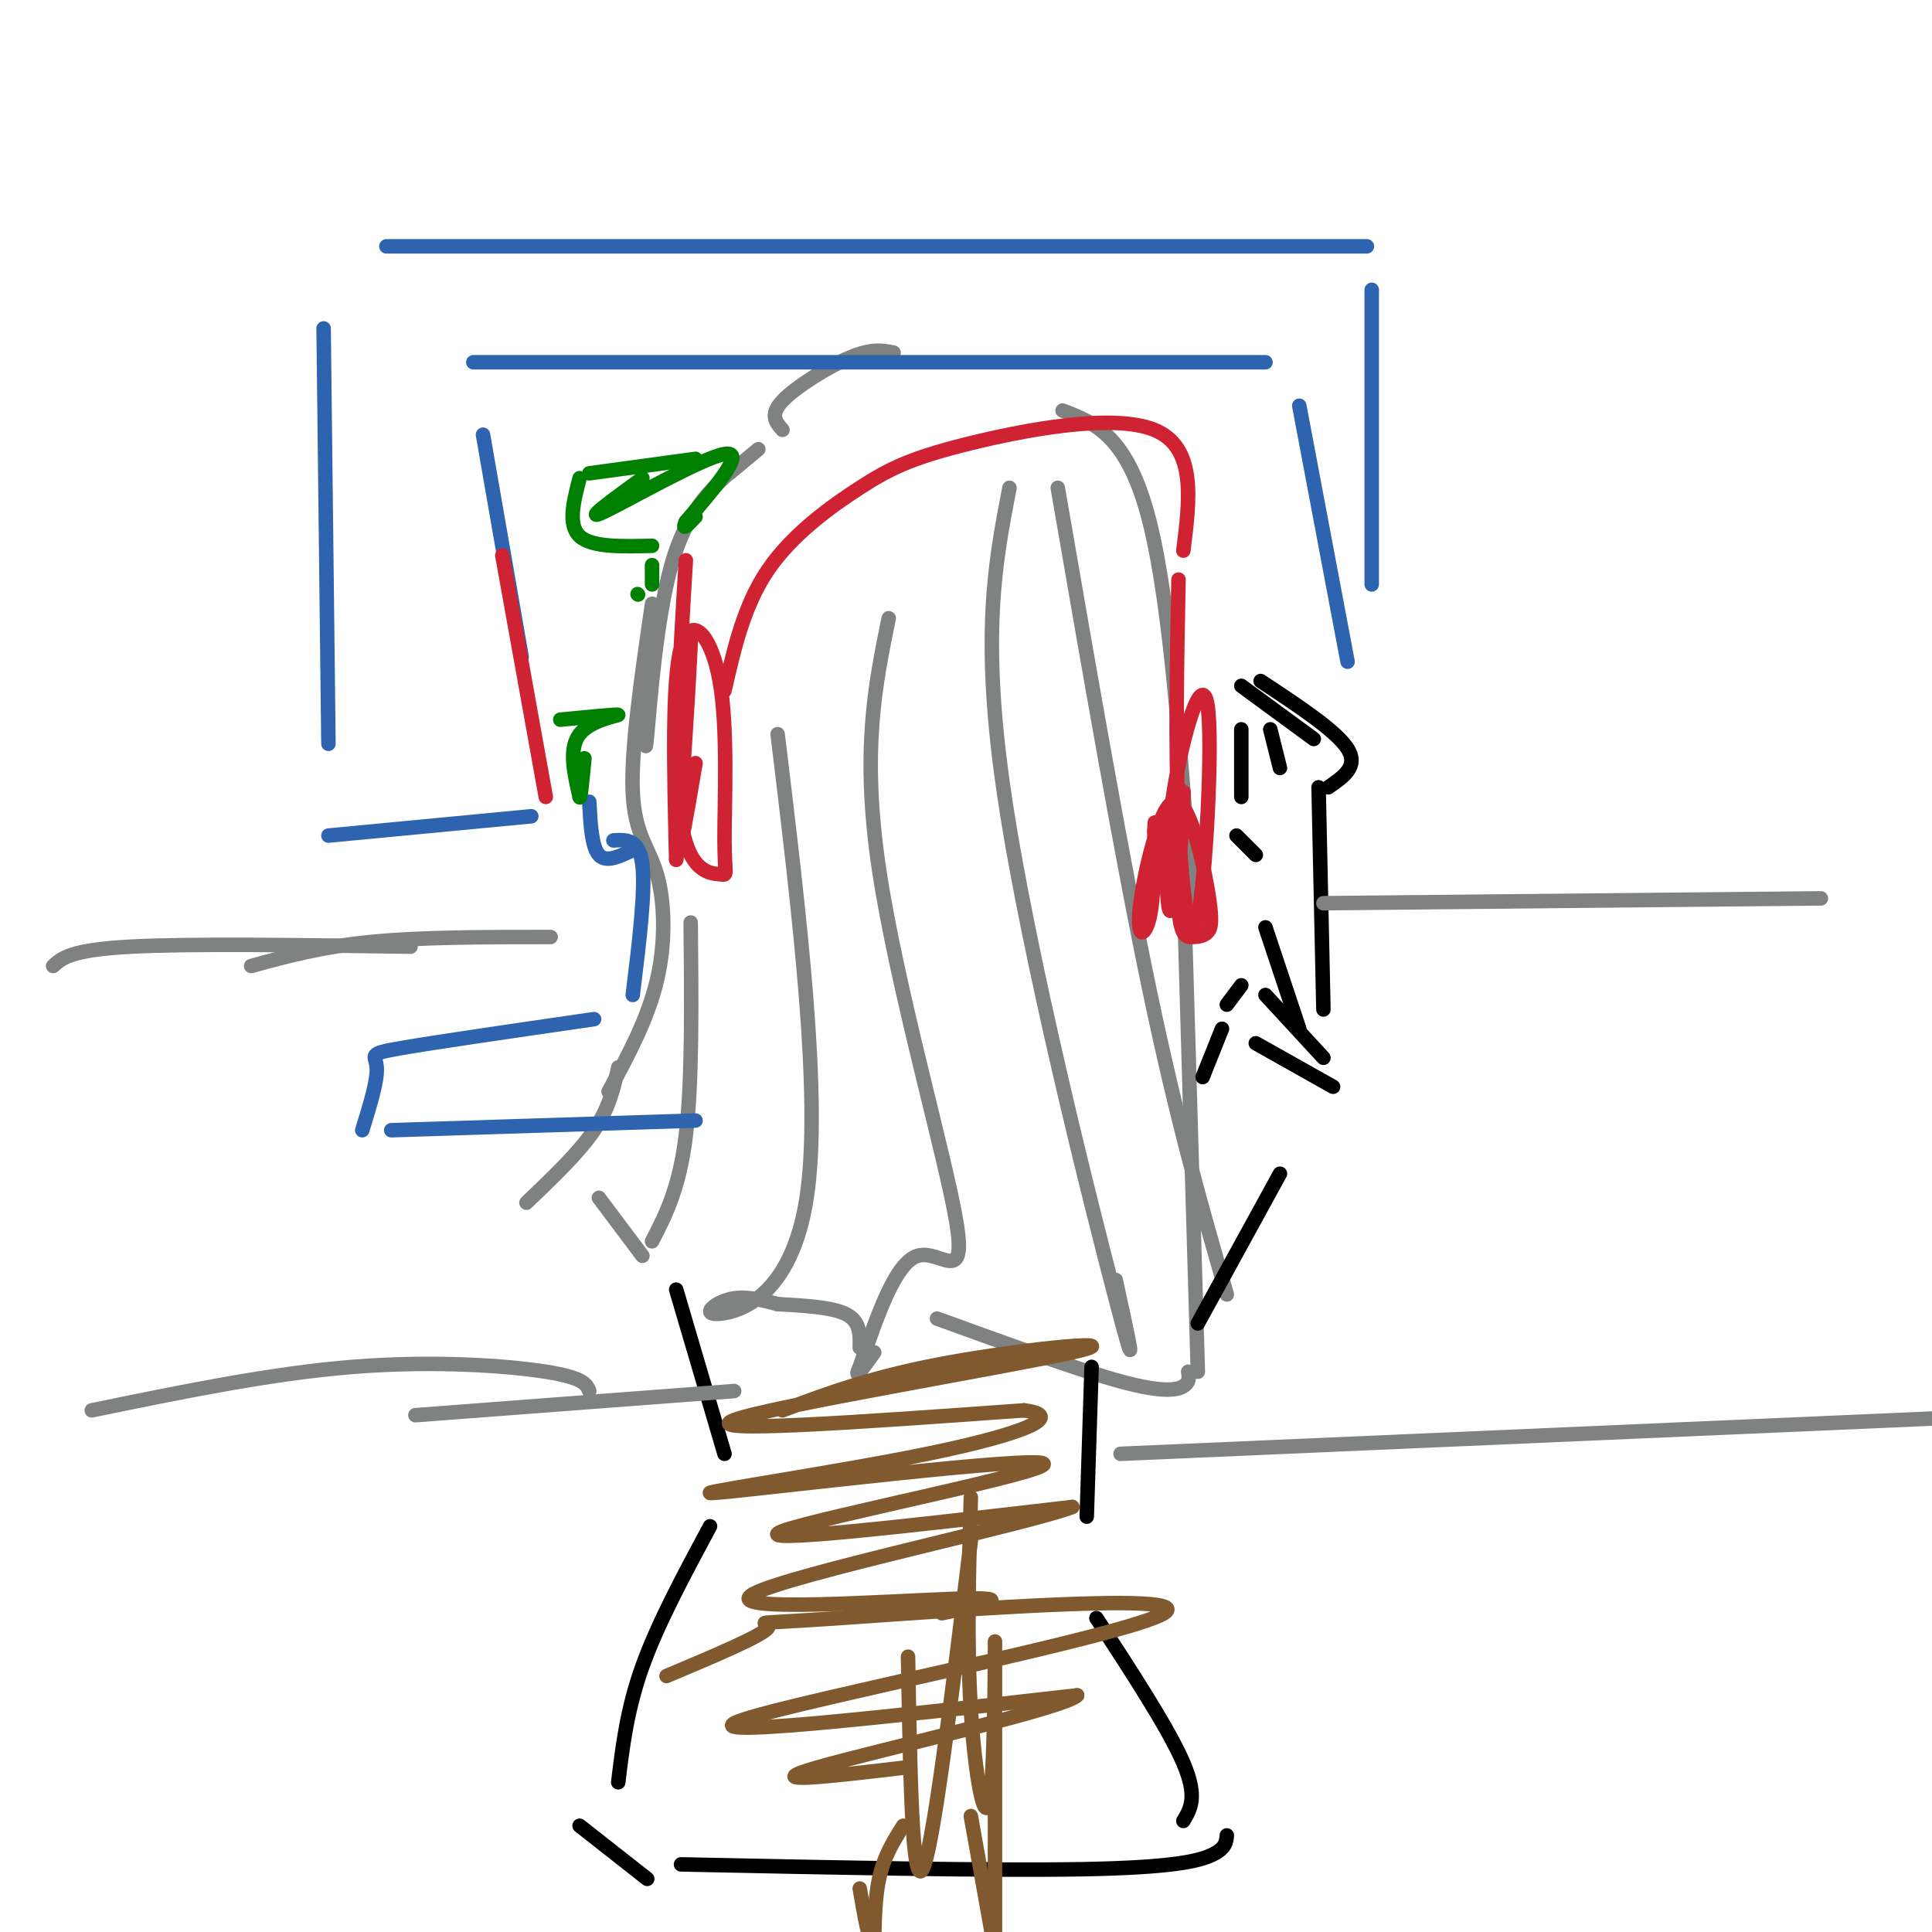<svg viewBox='0 0 400 400' version='1.1' xmlns='http://www.w3.org/2000/svg' xmlns:xlink='http://www.w3.org/1999/xlink'><g fill='none' stroke='#808282' stroke-width='3' stroke-linecap='round' stroke-linejoin='round'><path d='M157,93c0.000,0.000 -6.000,5.000 -6,5'/><path d='M152,97c-4.933,4.422 -9.867,8.844 -13,20c-3.133,11.156 -4.467,29.044 -5,35c-0.533,5.956 -0.267,-0.022 0,-6'/><path d='M135,125c-2.196,15.077 -4.393,30.155 -4,39c0.393,8.845 3.375,11.458 5,17c1.625,5.542 1.893,14.012 0,22c-1.893,7.988 -5.946,15.494 -10,23'/><path d='M128,221c-0.917,4.167 -1.833,8.333 -5,13c-3.167,4.667 -8.583,9.833 -14,15'/><path d='M162,89c-1.356,-1.556 -2.711,-3.111 0,-6c2.711,-2.889 9.489,-7.111 14,-9c4.511,-1.889 6.756,-1.444 9,-1'/><path d='M220,85c6.750,2.583 13.500,5.167 18,23c4.500,17.833 6.750,50.917 9,84'/><path d='M245,181c0.000,0.000 3.000,103.000 3,103'/><path d='M219,101c6.583,38.083 13.167,76.167 19,104c5.833,27.833 10.917,45.417 16,63'/><path d='M209,101c-2.978,15.378 -5.956,30.756 -1,64c4.956,33.244 17.844,84.356 23,104c5.156,19.644 2.578,7.822 0,-4'/><path d='M184,128c-2.821,13.792 -5.643,27.583 -2,52c3.643,24.417 13.750,59.458 16,73c2.250,13.542 -3.357,5.583 -8,7c-4.643,1.417 -8.321,12.208 -12,23'/><path d='M178,283c-1.500,3.333 0.750,0.167 3,-3'/><path d='M194,273c14.622,5.311 29.244,10.622 38,13c8.756,2.378 11.644,1.822 13,1c1.356,-0.822 1.178,-1.911 1,-3'/><path d='M161,152c4.571,37.762 9.143,75.524 6,96c-3.143,20.476 -14.000,23.667 -18,24c-4.000,0.333 -1.143,-2.190 2,-3c3.143,-0.810 6.571,0.095 10,1'/><path d='M161,270c4.533,0.289 10.867,0.511 14,2c3.133,1.489 3.067,4.244 3,7'/><path d='M143,191c0.167,16.500 0.333,33.000 -1,44c-1.333,11.000 -4.167,16.500 -7,22'/><path d='M133,260c0.000,0.000 -9.000,-12.000 -9,-12'/></g>
<g fill='none' stroke='#000000' stroke-width='3' stroke-linecap='round' stroke-linejoin='round'><path d='M140,267c0.000,0.000 10.000,34.000 10,34'/><path d='M147,316c-5.417,10.083 -10.833,20.167 -14,29c-3.167,8.833 -4.083,16.417 -5,24'/><path d='M141,386c32.111,0.667 64.222,1.333 83,1c18.778,-0.333 24.222,-1.667 27,-3c2.778,-1.333 2.889,-2.667 3,-4'/><path d='M226,283c0.000,0.000 -1.000,31.000 -1,31'/><path d='M227,335c7.500,11.500 15.000,23.000 18,30c3.000,7.000 1.500,9.500 0,12'/><path d='M120,378c0.000,0.000 14.000,11.000 14,11'/><path d='M249,223c0.000,0.000 4.000,-10.000 4,-10'/><path d='M260,216c0.000,0.000 16.000,9.000 16,9'/><path d='M265,243c0.000,0.000 -17.000,31.000 -17,31'/><path d='M254,208c0.000,0.000 3.000,-4.000 3,-4'/><path d='M262,206c0.000,0.000 12.000,13.000 12,13'/><path d='M274,209c0.000,0.000 -1.000,-46.000 -1,-46'/><path d='M262,192c0.000,0.000 7.000,21.000 7,21'/><path d='M275,163c3.167,-2.167 6.333,-4.333 4,-8c-2.333,-3.667 -10.167,-8.833 -18,-14'/><path d='M257,142c0.000,0.000 15.000,11.000 15,11'/><path d='M263,151c0.000,0.000 2.000,8.000 2,8'/><path d='M257,151c0.000,0.000 0.000,14.000 0,14'/><path d='M256,173c0.000,0.000 4.000,4.000 4,4'/></g>
<g fill='none' stroke='#2d63af' stroke-width='3' stroke-linecap='round' stroke-linejoin='round'><path d='M67,68c0.000,0.000 1.000,86.000 1,86'/><path d='M68,173c0.000,0.000 42.000,-4.000 42,-4'/><path d='M80,51c0.000,0.000 203.000,0.000 203,0'/><path d='M284,60c0.000,0.000 0.000,61.000 0,61'/><path d='M279,137c0.000,0.000 -10.000,-53.000 -10,-53'/><path d='M262,75c0.000,0.000 -164.000,0.000 -164,0'/><path d='M100,90c0.000,0.000 8.000,46.000 8,46'/><path d='M122,166c0.250,4.667 0.500,9.333 2,11c1.500,1.667 4.250,0.333 7,-1'/></g>
<g fill='none' stroke='#81592f' stroke-width='3' stroke-linecap='round' stroke-linejoin='round'><path d='M162,292c9.524,-3.571 19.048,-7.143 35,-10c15.952,-2.857 38.333,-5.000 25,-2c-13.333,3.000 -62.381,11.143 -70,14c-7.619,2.857 26.190,0.429 60,-2'/><path d='M212,292c8.732,1.082 0.561,4.787 -20,9c-20.561,4.213 -53.511,8.933 -43,8c10.511,-0.933 64.484,-7.521 67,-6c2.516,1.521 -46.424,11.149 -54,14c-7.576,2.851 26.212,-1.074 60,-5'/><path d='M222,312c-8.179,3.274 -58.625,13.958 -66,18c-7.375,4.042 28.321,1.440 42,1c13.679,-0.440 5.339,1.280 -3,3'/><path d='M188,343c0.417,24.000 0.833,48.000 3,44c2.167,-4.000 6.083,-36.000 10,-68'/><path d='M201,310c-0.423,15.214 -0.845,30.429 0,44c0.845,13.571 2.958,25.500 4,18c1.042,-7.500 1.012,-34.429 1,-32c-0.012,2.429 -0.006,34.214 0,66'/><path d='M206,404c0.000,0.000 -5.000,-28.000 -5,-28'/><path d='M138,347c10.011,-4.214 20.022,-8.427 21,-10c0.978,-1.573 -7.078,-0.504 15,-2c22.078,-1.496 74.290,-5.557 67,-1c-7.290,4.557 -74.083,17.730 -87,22c-12.917,4.270 28.041,-0.365 69,-5'/><path d='M223,351c-2.067,2.556 -41.733,11.444 -54,15c-12.267,3.556 2.867,1.778 18,0'/><path d='M187,378c-2.000,3.167 -4.000,6.333 -5,11c-1.000,4.667 -1.000,10.833 -1,17'/><path d='M181,402c0.000,0.000 -1.000,-6.000 -1,-6'/><path d='M178,391c0.917,5.333 1.833,10.667 3,13c1.167,2.333 2.583,1.667 4,1'/></g>
<g fill='none' stroke='#cf2233' stroke-width='3' stroke-linecap='round' stroke-linejoin='round'><path d='M142,116c-1.307,21.599 -2.614,43.198 -1,54c1.614,10.802 6.148,10.806 8,11c1.852,0.194 1.022,0.578 1,-7c-0.022,-7.578 0.763,-23.117 -1,-33c-1.763,-9.883 -6.075,-14.109 -8,-7c-1.925,7.109 -1.462,25.555 -1,44'/><path d='M140,178c0.750,-6.214 3.125,-43.750 3,-46c-0.125,-2.250 -2.750,30.786 -3,41c-0.250,10.214 1.875,-2.393 4,-15'/><path d='M150,143c2.018,-8.850 4.035,-17.700 9,-25c4.965,-7.300 12.877,-13.049 19,-17c6.123,-3.951 10.456,-6.102 22,-9c11.544,-2.898 30.298,-6.542 39,-3c8.702,3.542 7.351,14.271 6,25'/><path d='M244,120c-0.338,17.441 -0.677,34.882 0,50c0.677,15.118 2.369,27.913 4,20c1.631,-7.913 3.200,-36.533 2,-44c-1.200,-7.467 -5.169,6.221 -7,18c-1.831,11.779 -1.523,21.651 -1,24c0.523,2.349 1.262,-2.826 2,-8'/><path d='M244,180c0.634,-6.142 1.219,-17.498 1,-16c-0.219,1.498 -1.240,15.851 -1,23c0.240,7.149 1.742,7.094 3,7c1.258,-0.094 2.270,-0.226 3,-1c0.730,-0.774 1.176,-2.188 0,-9c-1.176,-6.812 -3.975,-19.022 -7,-18c-3.025,1.022 -6.276,15.275 -7,22c-0.724,6.725 1.079,5.921 2,2c0.921,-3.921 0.961,-10.961 1,-18'/><path d='M239,172c0.167,-3.000 0.083,-1.500 0,0'/><path d='M104,115c0.000,0.000 9.000,50.000 9,50'/></g>
<g fill='none' stroke='#2d63af' stroke-width='3' stroke-linecap='round' stroke-linejoin='round'><path d='M127,174c2.667,-0.167 5.333,-0.333 6,5c0.667,5.333 -0.667,16.167 -2,27'/><path d='M123,211c-16.400,2.378 -32.800,4.756 -40,6c-7.200,1.244 -5.200,1.356 -5,4c0.200,2.644 -1.400,7.822 -3,13'/><path d='M81,234c0.000,0.000 63.000,-2.000 63,-2'/></g>
<g fill='none' stroke='#808282' stroke-width='3' stroke-linecap='round' stroke-linejoin='round'><path d='M11,200c1.833,-1.667 3.667,-3.333 16,-4c12.333,-0.667 35.167,-0.333 58,0'/><path d='M52,200c7.333,-2.000 14.667,-4.000 25,-5c10.333,-1.000 23.667,-1.000 37,-1'/><path d='M19,292c18.556,-3.822 37.111,-7.644 54,-9c16.889,-1.356 32.111,-0.244 40,1c7.889,1.244 8.444,2.622 9,4'/><path d='M86,293c0.000,0.000 66.000,-5.000 66,-5'/><path d='M232,301c0.000,0.000 184.000,-8.000 184,-8'/><path d='M274,187c0.000,0.000 103.000,-1.000 103,-1'/></g>
<g fill='none' stroke='#008000' stroke-width='3' stroke-linecap='round' stroke-linejoin='round'><path d='M116,149c5.956,-0.578 11.911,-1.156 12,-1c0.089,0.156 -5.689,1.044 -8,4c-2.311,2.956 -1.156,7.978 0,13'/><path d='M120,165c0.167,0.833 0.583,-3.583 1,-8'/><path d='M120,99c-1.250,4.833 -2.500,9.667 0,12c2.500,2.333 8.750,2.167 15,2'/><path d='M122,98c0.000,0.000 22.000,-3.000 22,-3'/><path d='M133,99c-6.333,4.600 -12.667,9.200 -8,7c4.667,-2.200 20.333,-11.200 25,-12c4.667,-0.800 -1.667,6.600 -8,14'/><path d='M142,108c-1.000,2.167 0.500,0.583 2,-1'/><path d='M135,117c0.000,0.000 0.000,4.000 0,4'/><path d='M132,123c0.000,0.000 0.100,0.100 0.1,0.1'/></g>
</svg>